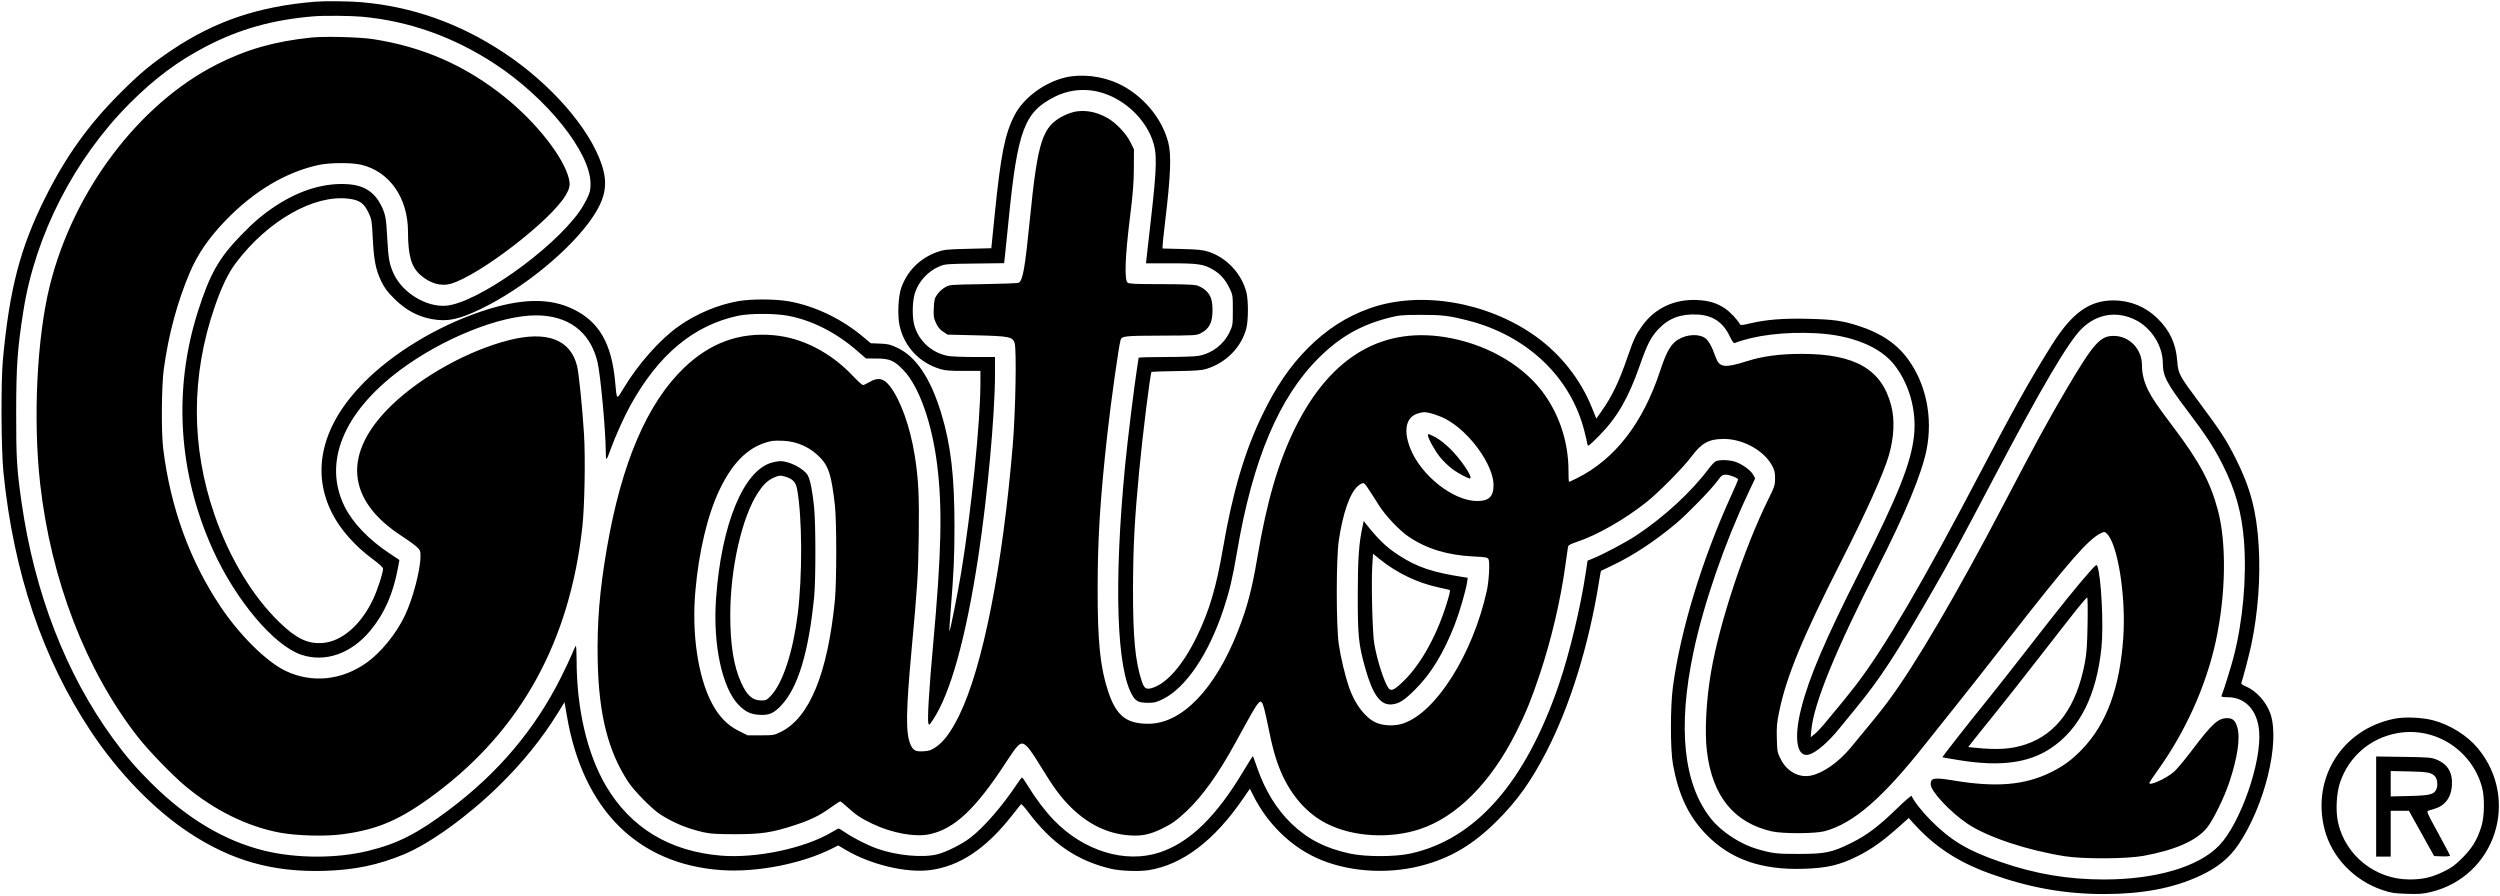 <svg xmlns="http://www.w3.org/2000/svg" width="2402" height="861" viewBox="0 0 2402 861" version="1.1"><path d="M 302.500 1.668 C 248.625 6.135, 207.175 20.050, 165.987 47.495 C 146.101 60.746, 134.492 70.381, 115.453 89.438 C 84.866 120.053, 63.364 150.070, 43.420 190 C 19.432 238.024, 9.111 277.535, 2.800 345.500 C 0.789 367.159, 1.102 432.056, 3.323 454 C 13.095 550.543, 40.975 632.988, 87.526 703 C 113.964 742.762, 147.950 777.795, 181.705 800.078 C 222.373 826.925, 262.015 838.134, 311.316 836.726 C 340.459 835.894, 363.217 831.185, 388.211 820.814 C 412.984 810.535, 449.276 784.389, 478.868 755.502 C 501.776 733.139, 520.610 709.902, 535.966 685.056 L 542.407 674.633 544.712 688.067 C 560.126 777.901, 612.602 830.286, 692.893 835.992 C 727.034 838.419, 770.439 829.946, 799.722 815.139 L 805.339 812.298 812.749 816.679 C 836.450 830.691, 870.472 838.862, 893.305 836.024 C 921.613 832.507, 946.994 815.718, 971.956 784 C 976.501 778.225, 980.550 773.142, 980.955 772.705 C 981.359 772.268, 984.310 775.418, 987.513 779.705 C 1010.245 810.133, 1034.313 826.763, 1067 834.626 C 1076.239 836.848, 1094.358 837.539, 1103.739 836.027 C 1136.339 830.771, 1166.779 807.616, 1194.688 766.844 L 1200.876 757.804 1204.355 764.713 C 1217.515 790.845, 1239.053 812.188, 1264.117 823.933 C 1292.805 837.377, 1331.083 840.466, 1364.511 832.035 C 1393.105 824.823, 1415.143 811.861, 1438.516 788.506 C 1457.853 769.184, 1471.089 750.642, 1485.638 722.500 C 1508.583 678.117, 1526.698 619.516, 1536.456 558.109 C 1537.277 552.944, 1538.073 548.626, 1538.224 548.513 C 1538.376 548.400, 1543.231 546.066, 1549.014 543.327 C 1568.866 533.926, 1590.129 519.916, 1610.500 502.813 C 1621.421 493.645, 1643.821 470.617, 1650 462.206 C 1654.013 456.743, 1654.879 456.078, 1658 456.062 C 1661.624 456.043, 1670 459.288, 1670 460.711 C 1670 461.156, 1667.093 467.894, 1663.540 475.685 C 1635.345 537.507, 1614.675 605.283, 1607.328 660 C 1604.754 679.172, 1604.786 720.319, 1607.386 734.500 C 1612.770 763.865, 1622.301 784.044, 1638.969 801.366 C 1662.226 825.537, 1692.153 836.116, 1733.356 834.731 C 1755.545 833.985, 1767.588 831.160, 1784.500 822.732 C 1798.248 815.881, 1808.937 808.265, 1825.208 793.731 L 1833.915 785.953 1838.206 790.726 C 1858.674 813.494, 1881.179 828.276, 1912.494 839.522 C 1949.827 852.929, 1983.794 858.997, 2021.530 858.999 C 2058.465 859.001, 2088.263 853.334, 2113.712 841.467 C 2130.655 833.567, 2141.916 824.431, 2150.650 811.500 C 2175.858 774.178, 2190.728 713.782, 2181.528 686.084 C 2177.726 674.637, 2167.808 663.583, 2157.569 659.380 C 2154.952 658.305, 2153.183 656.990, 2153.441 656.309 C 2154.899 652.461, 2161.305 627.969, 2163.069 619.500 C 2169.532 588.471, 2171.990 555.345, 2170.142 524.186 C 2168.189 491.277, 2162.126 468.326, 2148.032 440.500 C 2138.737 422.148, 2133.689 414.361, 2113.745 387.616 C 2093.655 360.675, 2092.849 359.176, 2091.907 347.005 C 2090.587 329.969, 2084.824 317.570, 2072.725 305.732 C 2061.520 294.769, 2046.704 288.696, 2031 288.629 C 2007.495 288.528, 1990.781 300.537, 1971.335 331.500 C 1950.998 363.880, 1934.391 393.514, 1903.526 452.500 C 1847.744 559.107, 1810.575 622.601, 1782.888 658.581 C 1775.926 667.628, 1770.345 674.480, 1752.393 696.015 C 1749.405 699.599, 1745.323 703.838, 1743.321 705.435 L 1739.681 708.340 1740.327 701.389 C 1742.697 675.896, 1763.711 624.510, 1804.077 545.500 C 1830.338 494.097, 1846.618 454.742, 1851.097 431.835 C 1857.108 401.088, 1850.659 369.348, 1833.579 345.610 C 1822.672 330.450, 1807.312 320.019, 1785.743 313.123 C 1769.885 308.053, 1761.556 306.890, 1736.900 306.305 C 1712.755 305.733, 1696.832 307.045, 1680.404 310.962 C 1673.931 312.506, 1672.365 312.606, 1671.752 311.516 C 1669.272 307.102, 1662.567 299.946, 1657.910 296.742 C 1649.804 291.164, 1642.165 288.801, 1630.500 288.261 C 1608.622 287.250, 1589.756 296.195, 1577.609 313.339 C 1571.553 321.886, 1569.645 325.962, 1563.850 342.739 C 1555.285 367.536, 1548.976 380.614, 1538.226 395.860 L 1533.742 402.221 1529.411 391.447 C 1518.523 364.360, 1499.154 339.930, 1474.971 322.784 C 1428.588 289.897, 1364.475 279.125, 1316.301 296.126 C 1293.873 304.041, 1274.363 316.597, 1256.400 334.677 C 1239.454 351.734, 1225.962 371.533, 1212.909 398.500 C 1195.820 433.804, 1184.335 472.737, 1175.001 527 C 1168.547 564.521, 1161.899 586.951, 1149.955 611.500 C 1136.513 639.126, 1120.881 657.019, 1106.613 661.111 C 1101.168 662.673, 1099.296 661.400, 1097.033 654.598 C 1090.686 635.526, 1088.480 612.092, 1088.600 565 C 1088.701 525.278, 1090.105 498.721, 1094.575 452 C 1097.983 416.377, 1105.213 358.453, 1106.400 357.266 C 1106.587 357.080, 1117.260 356.761, 1130.120 356.558 C 1148.554 356.267, 1154.664 355.828, 1159 354.482 C 1178.075 348.562, 1192.714 333.712, 1197.469 315.458 C 1199.480 307.735, 1199.504 288.355, 1197.511 280.703 C 1192.842 262.777, 1178.483 247.467, 1161.072 241.850 C 1155.656 240.103, 1151.201 239.645, 1135.750 239.245 L 1117 238.759 1117.005 236.130 C 1117.008 234.683, 1118.112 224.275, 1119.458 213 C 1124.789 168.364, 1125.568 148.851, 1122.494 136.965 C 1116.373 113.298, 1097.959 91.463, 1074.911 80.543 C 1059.158 73.079, 1039.333 70.700, 1023.681 74.394 C 1003.409 79.178, 983.459 93.956, 974.841 110.572 C 965.485 128.612, 961.548 148.329, 955.672 206.585 L 952.452 238.500 929.976 239.067 C 909.268 239.589, 906.941 239.832, 900.398 242.165 C 883.932 248.035, 871.726 260.213, 865.903 276.580 C 862.935 284.926, 862.175 303.871, 864.425 313.435 C 869.147 333.504, 883.515 348.645, 903.500 354.615 C 908.236 356.029, 912.923 356.397, 925.750 356.359 L 942 356.312 941.985 368.406 C 941.937 405.610, 933.201 491.355, 923.431 550.500 C 920.311 569.394, 912.773 607.106, 912.226 606.559 C 912 606.333, 912.533 597.227, 913.410 586.324 C 916.418 548.927, 917.028 535.449, 917.054 505.824 C 917.094 457.757, 913.587 427.593, 904.457 397.500 C 894.189 363.655, 880.350 342.842, 862.422 334.283 C 855.440 330.949, 853.440 330.458, 845.566 330.144 L 836.632 329.787 829.681 323.936 C 808.675 306.255, 782.408 293.705, 757.500 289.452 C 744.192 287.179, 721.599 287.153, 709 289.395 C 689.289 292.903, 668.648 301.663, 651.642 313.739 C 634.053 326.229, 613.009 349.976, 599.289 372.816 C 592.178 384.652, 592.705 385.053, 590.989 366.500 C 587.633 330.219, 575.801 309.517, 551.500 297.409 C 528.332 285.866, 500.563 286.429, 462.500 299.215 C 419.874 313.534, 377.776 339.029, 349.449 367.681 C 309.521 408.065, 298.669 452.229, 318.776 492.500 C 326.733 508.436, 340.681 524.299, 358.021 537.135 C 364.933 542.251, 367.975 545.124, 367.985 546.543 C 368.014 550.562, 362.769 566.664, 358.438 575.852 C 346.860 600.417, 328.287 616.459, 309.903 617.775 C 295.669 618.793, 284.821 613.635, 268.842 598.248 C 242.862 573.232, 220.505 536.297, 206.100 494.595 C 183.454 429.036, 183.469 361.319, 206.143 295.167 C 212.777 275.814, 219.298 262.317, 226.827 252.361 C 257.432 211.889, 301.842 186.682, 335.069 190.923 C 345.874 192.302, 349.980 195.346, 354.577 205.387 C 357.009 210.699, 357.352 212.927, 358.114 228.385 C 359.170 249.783, 360.990 259.151, 366.192 269.963 C 369.485 276.809, 371.910 280.072, 378.884 287.046 C 389.603 297.765, 401.439 304.177, 415 306.610 C 429.861 309.276, 440.588 307.074, 461.500 297.065 C 502.702 277.345, 549.020 239.323, 569.698 208.246 C 581.973 189.797, 584.208 176.371, 578.064 158 C 566.363 123.018, 528.917 80.240, 484 50.541 C 441.246 22.273, 395.711 6.201, 346.696 2.077 C 334.904 1.085, 312.076 0.874, 302.500 1.668 M 301.500 15.672 C 261.980 18.994, 230.653 27.730, 198.309 44.449 C 171.395 58.361, 148.716 75.221, 124.970 98.969 C 71.560 152.382, 33.984 225.617, 22.460 298.754 C 16.756 334.958, 15.593 351.311, 15.545 396 C 15.498 439.799, 16.127 450.506, 20.600 481.953 C 33.032 569.370, 63.245 647.473, 108.740 709.800 C 120.896 726.454, 130.534 737.669, 145.437 752.502 C 179.293 786.199, 215.780 807.994, 254 817.349 C 284.711 824.867, 323.260 824.955, 353.500 817.576 C 381.939 810.638, 400.712 801.117, 431.500 778.020 C 478.530 742.737, 513.810 701.022, 538.878 651.054 C 543.170 642.499, 547.959 632.350, 549.521 628.500 C 551.082 624.650, 552.729 621.072, 553.180 620.550 C 553.631 620.027, 554 626.102, 554.001 634.050 C 554.004 681.075, 564.227 724.747, 582.415 755.430 C 606.126 795.431, 643.349 817.948, 692.585 822.073 C 726.518 824.916, 773.149 815.059, 799.211 799.534 C 802.474 797.590, 805.449 796.001, 805.822 796.002 C 806.195 796.004, 809.200 797.848, 812.500 800.101 C 820.105 805.292, 833.387 811.987, 842.766 815.358 C 861.380 822.046, 887.012 824.403, 901 820.713 C 909.626 818.437, 923.953 811.240, 932 805.141 C 945.013 795.277, 963.394 774.108, 977.489 752.750 C 979.576 749.587, 981.600 747, 981.987 747 C 982.374 747, 984.976 750.740, 987.769 755.311 C 995.077 767.269, 1004.262 779.397, 1012.412 787.851 C 1041.218 817.726, 1081.314 829.960, 1114.363 818.956 C 1143.100 809.388, 1168.475 784.717, 1194.716 740.828 C 1199.541 732.758, 1203.630 726.297, 1203.803 726.469 C 1203.976 726.642, 1205.811 731.670, 1207.881 737.642 C 1215.470 759.535, 1226.744 777.836, 1241.106 791.572 C 1256.708 806.495, 1273.609 815.098, 1297.266 820.158 C 1312.100 823.330, 1340.089 823.340, 1354.734 820.178 C 1417.611 806.603, 1465.686 751.892, 1497.959 657.183 C 1508.037 627.611, 1518.618 583.444, 1523.616 550.095 L 1525.325 538.691 1530.412 536.631 C 1540.295 532.629, 1561.625 521.329, 1571.500 514.862 C 1598.281 497.324, 1625.109 472.639, 1642.020 449.974 C 1644.256 446.977, 1647.078 443.973, 1648.292 443.298 C 1651.334 441.607, 1660.623 441.699, 1666.618 443.479 C 1673.225 445.441, 1682.034 451.694, 1684.420 456.116 L 1686.341 459.674 1679.774 473.587 C 1656.786 522.289, 1636.939 579.877, 1627.073 626.500 C 1611.657 699.357, 1617.506 753.965, 1644.269 787.041 C 1654.257 799.385, 1672.369 811.171, 1688.500 815.824 C 1703.158 820.052, 1707.043 820.501, 1728.500 820.449 C 1753.879 820.387, 1760.146 819.076, 1778.500 809.995 C 1793.668 802.491, 1804.854 794.087, 1822.394 777.020 C 1830.531 769.102, 1836.473 764.027, 1836.734 764.772 C 1838.183 768.894, 1846.698 779.785, 1854.959 788.081 C 1874.486 807.691, 1890.453 817.229, 1922 828.128 C 1955.446 839.684, 1986.806 845, 2021.524 845 C 2071.335 845, 2112.431 832.869, 2132.154 812.343 C 2152.674 790.987, 2173.225 732.018, 2170.556 702.152 C 2168.779 682.273, 2157.179 669.875, 2140.357 669.875 C 2135.743 669.875, 2134.017 669.533, 2134.369 668.688 C 2136.443 663.698, 2143.609 640.775, 2146.031 631.380 C 2154.910 596.945, 2158.664 555.530, 2156.082 520.508 C 2154.072 493.245, 2147.858 470.851, 2135.548 446.500 C 2127.115 429.820, 2119.734 418.502, 2101.850 394.831 C 2081.467 367.854, 2078.093 361.322, 2078.033 348.718 C 2077.954 332.379, 2067.115 315.159, 2052.129 307.565 C 2034.044 298.401, 2014.829 301.411, 2000.232 315.694 C 1987.264 328.383, 1961.307 372.480, 1914.993 460.500 C 1883.529 520.299, 1874.192 537.515, 1857.507 566.500 C 1820.928 630.046, 1806.425 652.195, 1781.922 681.937 C 1776.740 688.227, 1770.308 696.102, 1767.629 699.437 C 1756.898 712.795, 1745.197 722.936, 1738.197 724.943 C 1726.465 728.308, 1723.229 709.793, 1730.512 680.979 C 1738.159 650.728, 1753.238 615.405, 1787.096 548.428 C 1824.056 475.315, 1836.326 444.524, 1839.040 418.073 C 1841.511 394, 1834.268 368.476, 1819.780 350.204 C 1806.129 332.987, 1778.772 321.964, 1745.287 320.190 C 1714.948 318.582, 1686.367 322.015, 1666.444 329.660 C 1665.739 329.930, 1663.993 327.444, 1662.208 323.630 C 1655.707 309.739, 1645.821 302.964, 1630.951 302.209 C 1614.829 301.390, 1603.196 305.760, 1593.280 316.359 C 1586.050 324.089, 1582.559 330.944, 1575.385 351.500 C 1564.543 382.568, 1553.475 401.593, 1536.117 419 C 1526.495 428.649, 1525.614 429.297, 1525.248 427 C 1525.030 425.625, 1523.725 420, 1522.350 414.500 C 1509.366 362.576, 1467.479 322.587, 1410.864 308.069 C 1392.049 303.244, 1385.875 302.498, 1365 302.529 C 1347.275 302.555, 1344.540 302.799, 1334.956 305.210 C 1307.887 312.019, 1287.727 323.451, 1267.435 343.500 C 1228.914 381.561, 1203.572 441.586, 1188.510 530.445 C 1184.266 555.486, 1181.285 568.085, 1175.452 585.632 C 1161.216 628.458, 1139.399 660.774, 1117.376 671.659 C 1111.066 674.777, 1109.059 675.289, 1103.260 675.258 C 1094.549 675.212, 1091.651 673.992, 1088.536 669.057 C 1072.739 644.034, 1069.962 561.205, 1081.073 446.500 C 1083.279 423.726, 1089.990 369.176, 1092.459 353.952 C 1093.302 348.753, 1093.994 344.163, 1093.996 343.750 C 1093.998 343.337, 1105.617 343, 1119.816 343 C 1134.232 343, 1148.253 342.517, 1151.566 341.906 C 1164.677 339.487, 1175.720 331.029, 1181.391 319.062 C 1184.425 312.658, 1184.500 312.151, 1184.500 298 C 1184.500 283.812, 1184.433 283.360, 1181.374 277 C 1177.422 268.781, 1172.683 263.372, 1165.863 259.292 C 1156.697 253.810, 1151.415 253, 1124.837 253 L 1101.094 253 1101.579 248.250 C 1101.846 245.638, 1103.627 229.867, 1105.537 213.204 C 1111.729 159.195, 1111.957 146.979, 1107.023 133.792 C 1099.645 114.071, 1081.819 96.991, 1061.218 89.903 C 1045.333 84.438, 1028.303 85.515, 1013.511 92.921 C 984.119 107.636, 977.635 124.989, 969.021 212 C 967.361 228.775, 965.717 244.832, 965.370 247.681 L 964.738 252.863 936.619 253.207 C 910.324 253.530, 908.143 253.696, 903 255.774 C 891.864 260.272, 882.507 270.380, 879.016 281.685 C 876.464 289.946, 876.267 305.162, 878.609 313.068 C 883.026 327.976, 895.403 339.042, 910.960 341.992 C 913.882 342.547, 925.212 343, 936.136 343 L 956 343 956 359.288 C 956 397.866, 948.728 477.327, 939.919 535 C 927.977 613.192, 913.243 666.209, 896.407 691.575 C 892.862 696.915, 892.550 697.149, 891.952 694.909 C 890.919 691.043, 892.709 661.439, 896.482 620 C 904.572 531.118, 905.558 488.346, 900.467 446.983 C 895.508 406.689, 883.201 371.730, 868.481 356.127 C 859.337 346.434, 855.014 344.509, 842.276 344.462 L 832.052 344.423 823.478 336.981 C 803.053 319.252, 779.721 307.500, 756.594 303.291 C 743.982 300.996, 720.203 301.040, 709.232 303.377 C 666.470 312.489, 632.578 340.714, 605.603 389.676 C 599.621 400.534, 590.963 419.769, 586.601 431.892 C 582.492 443.310, 582.065 443.538, 582.030 434.330 C 581.952 413.366, 576.878 358.803, 573.915 347.076 C 566.692 318.483, 545.906 302.989, 514.792 303.004 C 480.194 303.021, 424.763 325.386, 384.257 355.672 C 329.756 396.422, 310.219 444.519, 331.063 486.623 C 338.856 502.362, 354.110 518.308, 374.119 531.628 L 383.752 538.041 382.325 545.771 C 377.772 570.424, 369.413 589.419, 355.922 605.767 C 337.477 628.118, 312.133 636.915, 289.142 628.947 C 262.972 619.877, 226.706 576.841, 204.916 529 C 171.254 455.090, 166.109 374.544, 190.226 299.020 C 201.717 263.039, 210.365 247.820, 231.935 225.631 C 244.282 212.928, 253.132 205.476, 265.252 197.576 C 288.978 182.111, 313.036 175.141, 335.904 177.106 C 349.974 178.315, 359.870 184.850, 365.983 196.970 C 370.324 205.577, 371.041 209.257, 372.015 227.907 C 373.101 248.725, 374.114 254.260, 378.542 263.573 C 387.104 281.581, 409.720 295.226, 428.500 293.714 C 458.074 291.333, 529.996 240.625, 556.606 203.393 C 559.007 200.035, 562.430 194.185, 564.213 190.393 C 567.018 184.430, 567.443 182.488, 567.361 176 C 566.981 146.007, 525.440 94.201, 475.500 61.437 C 435.922 35.472, 393.172 20.261, 348 16.073 C 337.442 15.094, 311.083 14.867, 301.500 15.672 M 299.500 36.038 C 264.267 39.623, 236.495 47.513, 208.031 62.025 C 133.435 100.056, 70.732 183.078, 47.971 273.954 C 35.451 323.941, 31.585 402.845, 38.610 465 C 49.043 557.298, 82.378 643.776, 132.174 707.722 C 142.437 720.900, 165.288 744.580, 177.972 755.180 C 205.905 778.524, 237.877 794.277, 269 800.031 C 285.216 803.029, 312.455 803.754, 328.615 801.616 C 363.231 797.039, 384.874 787.618, 418.483 762.500 C 500.773 701, 547.480 616.065, 559.537 506 C 561.721 486.061, 562.537 439.872, 561.108 417 C 559.494 391.153, 556.172 358.615, 554.431 351.605 C 548.113 326.164, 525.455 317.587, 489 326.839 C 449.971 336.744, 405.393 361.395, 376.690 388.945 C 328.951 434.765, 332.270 480.209, 385.892 514.949 C 391.726 518.728, 398.188 523.390, 400.250 525.307 C 403.741 528.553, 404 529.189, 404 534.521 C 404 547.502, 396.646 575.402, 388.980 591.500 C 380.782 608.719, 366.112 626.809, 352.411 636.596 C 328.437 653.722, 299.820 656.677, 274.500 644.641 C 256.230 635.956, 230.657 610.759, 212.131 583.189 C 182.461 539.036, 163.742 487.558, 156.791 431 C 154.828 415.032, 155.176 370.688, 157.391 354.500 C 161.942 321.236, 170.493 289.597, 182.544 261.428 C 189.983 244.042, 200.568 228.650, 216.469 212.100 C 243.766 183.687, 274.807 165.187, 306.500 158.440 C 317.141 156.174, 338.045 156.125, 347.250 158.344 C 374.385 164.885, 391.978 190.184, 392.008 222.708 C 392.029 245.392, 395.174 256.425, 403.806 264.104 C 412.946 272.235, 423.767 275.380, 433.153 272.634 C 460.717 264.570, 529.371 211.699, 543.431 187.708 C 547.402 180.932, 548.017 177.843, 546.600 171.789 C 541.812 151.339, 515.539 117.839, 485.057 93.318 C 447.348 62.983, 405.981 44.821, 358 37.536 C 345.381 35.620, 312.005 34.766, 299.500 36.038 M 1034.174 107.053 C 1031.245 107.464, 1026.029 109.188, 1022.582 110.885 C 1001.506 121.261, 997.117 134.516, 989.484 210.855 C 984.790 257.804, 982.819 269.069, 978.852 271.628 C 978.108 272.108, 962.875 272.725, 945 273 C 912.622 273.498, 912.483 273.509, 908.044 276 C 905.594 277.375, 902.245 280.414, 900.602 282.754 C 897.952 286.529, 897.568 288.009, 897.190 295.907 C 896.811 303.828, 897.043 305.413, 899.294 310.330 C 901.110 314.298, 903.024 316.649, 906.086 318.677 L 910.348 321.500 937.424 322.157 C 969.683 322.940, 972.812 323.558, 974.845 329.541 C 976.845 335.431, 975.763 395.146, 973.069 427.500 C 963.306 544.758, 944.123 641.493, 921.508 687.500 C 913.878 703.023, 907.039 712.352, 899.466 717.568 C 894.752 720.815, 892.903 721.475, 887.578 721.814 C 879.778 722.311, 877.383 721.121, 874.906 715.520 C 870.067 704.581, 870.307 684.560, 876.023 622.330 C 881.545 562.210, 882.153 552.521, 882.706 515.718 C 883.292 476.682, 882.511 460.604, 878.931 438 C 874.477 409.880, 865.155 383.934, 854.758 370.720 C 848.982 363.378, 843.418 362.303, 835.500 367 C 832.750 368.631, 829.893 369.974, 829.151 369.983 C 828.409 369.992, 824.140 366.124, 819.664 361.387 C 798.039 338.498, 770.735 324.477, 743.061 322.049 C 710.362 319.179, 682.365 329.384, 657.366 353.282 C 621.780 387.303, 597.105 444.977, 583.044 527 C 576.013 568.014, 573.520 598.849, 574.284 635.354 C 575.357 686.628, 584.255 721.769, 603.643 751.306 C 609.277 759.889, 626.263 777.154, 634.090 782.253 C 646.768 790.512, 660.639 796.250, 676.204 799.675 C 682.845 801.136, 688.888 801.499, 706.500 801.496 C 731.581 801.492, 741.682 799.963, 763.380 792.888 C 778.675 787.901, 787.481 783.613, 797.904 776.077 C 802.527 772.734, 806.741 770, 807.271 770 C 807.800 770, 810.889 772.460, 814.136 775.466 C 822.061 782.803, 827.203 786.226, 838.226 791.502 C 856.798 800.392, 878.972 804.492, 892.841 801.600 C 917.027 796.557, 937.702 777.049, 967.249 731.388 C 977.129 716.120, 980.273 712.992, 983.807 714.909 C 987.271 716.789, 991.099 721.890, 1000.012 736.500 C 1012.103 756.322, 1018.636 765.258, 1027.806 774.517 C 1045.119 792, 1064.530 801.394, 1086 802.683 C 1097.150 803.353, 1104.516 801.828, 1115.744 796.525 C 1125.428 791.952, 1130.899 788.069, 1140.364 779.051 C 1155.621 764.515, 1170.545 743.638, 1186.508 714.500 C 1202.807 684.747, 1206.140 678.949, 1208.510 676.221 C 1210.690 673.712, 1211.002 673.626, 1212.517 675.115 C 1213.568 676.149, 1215.535 683.585, 1217.976 695.753 C 1222.556 718.579, 1225.795 730.173, 1230.905 742.026 C 1240.676 764.690, 1256.096 781.989, 1275 791.495 C 1300.014 804.073, 1335.153 806.136, 1363.937 796.715 C 1399.488 785.080, 1432.467 751.940, 1456.801 703.398 C 1466.147 684.754, 1471.564 671.432, 1479.531 647.500 C 1490.622 614.184, 1499.465 576.450, 1504.025 542.979 C 1505.185 534.466, 1506.318 526.566, 1506.543 525.424 C 1506.858 523.820, 1508.837 522.719, 1515.225 520.590 C 1534.641 514.120, 1561.399 498.815, 1582 482.398 C 1594.023 472.817, 1617.372 449.135, 1625.282 438.500 C 1634.843 425.644, 1641.952 421.769, 1656.053 421.726 C 1674.519 421.670, 1694.514 432.616, 1702.532 447.171 C 1704.984 451.623, 1705.470 453.651, 1705.484 459.500 C 1705.499 466.135, 1705.148 467.215, 1698.749 480.217 C 1675.689 527.070, 1652.179 598.036, 1643.992 645.500 C 1639.279 672.827, 1637.717 703.005, 1640.031 722.026 C 1645.255 764.961, 1665.982 790.485, 1702.365 798.783 C 1712.756 801.153, 1744.025 801.063, 1753 798.637 C 1780.934 791.087, 1808.614 767.086, 1850.519 714.081 C 1857.659 705.051, 1870.568 688.851, 1879.208 678.081 C 1887.847 667.312, 1910.201 638.925, 1928.885 615 C 1988.735 538.358, 2006.511 518.016, 2018.727 512.190 C 2021.730 510.758, 2022.105 510.785, 2024.085 512.575 C 2034.655 522.135, 2042.744 572.655, 2040.059 612.335 C 2036.800 660.479, 2024.208 694.932, 2000.899 719.469 C 1991.219 729.660, 1982.567 736.077, 1970.500 742.017 C 1945.403 754.369, 1918.150 756.704, 1877.500 749.984 C 1858.119 746.780, 1855 747.282, 1855 753.601 C 1855 760.236, 1874.056 780.587, 1890.538 791.554 C 1909.796 804.368, 1947.652 816.978, 1984 822.687 C 2001.795 825.482, 2043.196 825.266, 2059.500 822.293 C 2090.234 816.688, 2110.802 807.532, 2120.661 795.067 C 2126.699 787.432, 2137.144 766.024, 2142.030 751.269 C 2149.889 727.535, 2152.577 708.935, 2149.617 698.755 C 2147.713 692.205, 2145.225 690, 2139.738 690 C 2131.184 690, 2125.334 695.349, 2106.197 720.668 C 2099.475 729.561, 2091.776 738.815, 2089.086 741.232 C 2081.500 748.054, 2063.622 756.033, 2065.213 751.888 C 2065.514 751.102, 2069.175 745.696, 2073.348 739.874 C 2099.783 702.991, 2119.604 658.925, 2128.839 616.500 C 2138.572 571.788, 2139.428 522.271, 2131.016 490.500 C 2123.889 463.582, 2113.435 443.941, 2088.890 411.354 C 2072.297 389.324, 2068.229 383.395, 2064.126 375.257 C 2060.004 367.083, 2058 359.129, 2058 350.950 C 2058 335.404, 2046.019 322.872, 2031.026 322.736 C 2017.803 322.616, 2011.448 329.814, 1984.707 375.198 C 1968.217 403.185, 1955.051 427.347, 1925.968 483 C 1880.626 569.763, 1839.938 639.186, 1814.278 673.564 C 1806.397 684.123, 1799.762 692.348, 1778.174 718.327 C 1766.507 732.366, 1751.773 742.723, 1740 745.159 C 1728.514 747.537, 1717.034 741.375, 1711.026 729.607 C 1707.670 723.035, 1707.539 722.355, 1707.183 709.651 C 1706.871 698.502, 1707.204 694.597, 1709.371 684 C 1716.238 650.422, 1731.816 612.577, 1768.452 540.465 C 1793.090 491.969, 1809.697 455.081, 1814.808 437.500 C 1819.794 420.348, 1820.608 403.481, 1817.106 389.870 C 1808.086 354.812, 1782.518 340, 1731.019 340 C 1710.080 340, 1693.636 342.201, 1678.353 347.050 C 1657.070 353.802, 1652.019 353.174, 1648.502 343.335 C 1644.307 331.602, 1640.989 326.035, 1636.970 323.984 C 1629.238 320.040, 1616.794 322.061, 1609.296 328.478 C 1604.160 332.875, 1600.252 340.531, 1594.991 356.500 C 1578.518 406.505, 1551.600 441.249, 1515.275 459.391 C 1511.301 461.376, 1507.814 463, 1507.525 463 C 1507.236 463, 1506.998 458.163, 1506.996 452.250 C 1506.986 426.429, 1499.248 401.314, 1484.815 380.262 C 1466.215 353.132, 1432.435 332.493, 1394.299 324.957 C 1330.162 312.285, 1279.370 341.195, 1244.987 409.945 C 1228.434 443.044, 1217.222 481.235, 1208.022 535.862 C 1202.903 566.258, 1198.305 583.630, 1189.324 606.500 C 1167.433 662.245, 1135.550 695.267, 1103.500 695.388 C 1082.140 695.470, 1072.413 687.644, 1064.659 664.137 C 1057.046 641.059, 1054.539 616.336, 1054.609 565 C 1054.674 516.424, 1057.051 478.956, 1064.060 416 C 1067.488 385.206, 1074.865 332.817, 1076.627 326.749 C 1077.754 322.868, 1080.329 322.584, 1115.500 322.463 C 1147.841 322.352, 1149.695 322.245, 1153.500 320.271 C 1162.027 315.845, 1165.010 309.999, 1164.978 297.782 C 1164.952 287.875, 1163.010 282.803, 1157.508 278.268 C 1155.446 276.568, 1151.814 274.687, 1149.436 274.088 C 1146.801 273.425, 1133.461 273, 1115.248 273 C 1090.963 273, 1085.020 272.734, 1083.441 271.574 C 1080.199 269.192, 1080.955 247.014, 1085.539 210 C 1088.555 185.656, 1089.336 175.865, 1089.409 161.492 L 1089.500 143.485 1086.093 136.551 C 1082.044 128.309, 1072.170 117.935, 1064 113.337 C 1054.078 107.753, 1044.126 105.656, 1034.174 107.053 M 1361.500 397.503 C 1350.814 401.283, 1348.324 413.631, 1354.854 430.449 C 1365.005 456.591, 1395.961 481.171, 1419 481.382 C 1430.459 481.488, 1435 477.149, 1435 466.095 C 1435 446.676, 1411.727 414.512, 1389.056 402.599 C 1382.130 398.960, 1372.533 395.966, 1368.040 396.044 C 1366.643 396.068, 1363.700 396.725, 1361.500 397.503 M 1372.001 418.250 C 1372.003 421.126, 1378.493 432.889, 1383.492 439.076 C 1386.450 442.738, 1391.603 447.787, 1394.942 450.297 C 1401.110 454.934, 1411.777 460.556, 1412.685 459.649 C 1414.647 457.686, 1403.585 441.334, 1393.616 431.463 C 1388.727 426.622, 1383.059 422.149, 1379.360 420.213 C 1372.480 416.613, 1372 416.485, 1372.001 418.250 M 742 423.625 C 720.793 427.726, 704.805 442.501, 691.426 470.360 C 679.839 494.486, 671.369 530.054, 668.055 568.500 C 664.556 609.095, 670.612 650.089, 683.848 675.395 C 690.583 688.273, 698.848 696.837, 709.763 702.246 L 718.346 706.500 730.941 706.500 C 743.145 706.500, 743.741 706.399, 750.183 703.229 C 777.765 689.657, 795.220 647.125, 802.191 576.500 C 803.883 559.360, 803.880 500.189, 802.186 485.500 C 798.945 457.391, 796.404 448.791, 788.917 440.600 C 779.414 430.202, 766.513 424.142, 752.527 423.506 C 748.112 423.306, 743.375 423.359, 742 423.625 M 741.803 444.399 C 714.303 451.803, 692.902 504.001, 687.927 575.807 C 684.898 619.511, 693.877 661.272, 709.770 677.407 C 716.085 683.818, 721.021 686.193, 729.253 686.784 C 738.741 687.465, 743.384 685.482, 750.758 677.599 C 766.711 660.546, 776.884 627.017, 782.191 574 C 783.841 557.520, 783.820 503.178, 782.158 487 C 780.512 470.977, 778.337 460.322, 775.905 456.364 C 771.984 449.984, 757.921 442.884, 749.568 443.067 C 747.881 443.105, 744.386 443.704, 741.803 444.399 M 743.500 458.867 C 737.583 461.565, 733.618 465.301, 728.493 473.011 C 712.893 496.477, 701.638 545.921, 701.635 591 C 701.633 619.475, 704.957 640.128, 712.066 655.805 C 717.741 668.323, 722.996 672.990, 731.421 672.996 C 735.914 673, 736.700 672.627, 740.448 668.716 C 751.926 656.737, 761.773 627.046, 766.388 590.500 C 771.045 553.621, 770.818 497.223, 765.903 470.209 C 764.655 463.351, 762.082 460.475, 755.101 458.138 C 750.469 456.587, 748.187 456.731, 743.500 458.867 M 1304.560 467.082 C 1296.927 473.783, 1290.169 493.173, 1286.289 519.500 C 1283.740 536.800, 1283.726 600.874, 1286.267 618.695 C 1288.053 631.219, 1292.170 648.612, 1296.051 660.037 C 1301.499 676.071, 1311.240 689.104, 1321.429 693.988 C 1328.641 697.446, 1339.743 697.916, 1348.130 695.118 C 1379.742 684.572, 1415.151 628.388, 1428.559 567.500 C 1430.617 558.154, 1431.595 539.980, 1430.182 537.339 C 1429.209 535.522, 1427.779 535.250, 1416.299 534.692 C 1390.839 533.457, 1371.134 527.501, 1353.500 515.712 C 1344.802 509.897, 1331.346 495.719, 1325 485.684 C 1312.967 466.655, 1311.439 464.489, 1309.847 464.195 C 1308.938 464.028, 1306.559 465.327, 1304.560 467.082 M 1309.137 505.795 C 1305.596 522.306, 1304.588 536.737, 1304.544 571.500 C 1304.494 610.988, 1305.293 618.894, 1311.620 641.599 C 1318.880 667.645, 1326.484 677.995, 1337.456 676.758 C 1344.430 675.972, 1349.100 672.978, 1359.635 662.541 C 1374.803 647.513, 1386.976 627.577, 1397.643 600.295 C 1402.181 588.690, 1408.323 567.695, 1409.525 559.682 L 1410.208 555.130 1406.854 554.614 C 1376.337 549.926, 1361.778 545.043, 1344 533.538 C 1332.030 525.790, 1324.367 518.445, 1312.192 503.047 L 1310.253 500.594 1309.137 505.795 M 1318.468 543.674 C 1317.438 560.149, 1318.624 607.766, 1320.318 618 C 1322.952 633.912, 1329.995 655.876, 1334.232 661.397 C 1336.623 664.512, 1340.206 662.683, 1349.225 653.742 C 1366.212 636.904, 1381.707 608.248, 1391.011 576.464 C 1393.466 568.076, 1393.587 567.012, 1392.132 566.616 C 1391.234 566.371, 1386.900 565.404, 1382.500 564.465 C 1362.074 560.110, 1342.416 550.723, 1325.846 537.414 L 1319.193 532.070 1318.468 543.674 M 2007.873 549.167 C 1996.117 562.387, 1978.767 583.920, 1949.994 621 C 1934.417 641.075, 1916.008 664.458, 1909.086 672.962 C 1892.965 692.767, 1865.920 727.253, 1866.250 727.583 C 1866.389 727.723, 1874.153 729.055, 1883.502 730.544 C 1922.140 736.699, 1949.298 733.052, 1970.516 718.861 C 1998.170 700.364, 2014.312 668.231, 2019.082 622.179 C 2021.258 601.175, 2018.886 553.977, 2015.148 543.870 C 2014.479 542.062, 2013.662 542.657, 2007.873 549.167 M 1995.907 584.792 C 1991.180 590.681, 1974.568 611.925, 1958.991 632 C 1943.414 652.075, 1924.255 676.375, 1916.415 686 C 1908.576 695.625, 1899.668 706.706, 1896.621 710.625 L 1891.081 717.751 1896.790 718.354 C 1919.262 720.727, 1932.759 719.835, 1946.761 715.052 C 1976.253 704.978, 1995.145 678.799, 2003.084 637 C 2004.852 627.691, 2005.359 620.594, 2005.743 599.750 C 2006.004 585.587, 2005.831 574.019, 2005.359 574.042 C 2004.887 574.064, 2000.633 578.902, 1995.907 584.792 M 2301.342 690.410 C 2250.673 700.099, 2220.633 747.346, 2233.520 797.079 C 2240.395 823.609, 2261.729 845.927, 2289 855.118 C 2297.428 857.958, 2300.080 858.370, 2312.500 858.768 C 2324.326 859.146, 2327.867 858.890, 2335.301 857.114 C 2397.372 842.295, 2421.654 768.353, 2380.685 718.915 C 2370.491 706.613, 2353.695 696.150, 2337.446 691.979 C 2327.134 689.331, 2310.712 688.618, 2301.342 690.410 M 2302.754 704.517 C 2277.199 709.345, 2256.802 726.985, 2248.415 751.510 C 2244.810 762.048, 2243.931 779.097, 2246.415 790.263 C 2253.491 822.068, 2282.463 845.046, 2315.410 844.983 C 2327.905 844.959, 2336.825 842.871, 2347.997 837.356 C 2355.888 833.460, 2358.938 831.215, 2366.026 824.084 C 2375.443 814.609, 2380.216 806.678, 2384.134 794 C 2387.138 784.278, 2387.392 765.939, 2384.658 756.128 C 2374.635 720.160, 2338.956 697.678, 2302.754 704.517 M 2283 774.914 L 2283 823 2290 823 L 2297 823 2297 801 L 2297 779 2305.750 779.001 L 2314.500 779.002 2326.589 800.751 L 2338.678 822.500 2346.339 822.792 C 2350.553 822.953, 2354 822.676, 2354 822.178 C 2354 821.680, 2348.843 811.873, 2342.540 800.386 C 2331.663 780.564, 2331.192 779.468, 2333.290 778.871 C 2341.818 776.446, 2344.300 775.377, 2347.473 772.762 C 2352.486 768.629, 2355.209 762.766, 2355.775 754.884 C 2356.674 742.355, 2351.814 734.136, 2340.920 729.760 C 2335.937 727.758, 2333.382 727.552, 2309.250 727.205 L 2283 726.828 2283 774.914 M 2297 753.014 L 2297 765.223 2314.750 764.797 C 2334.927 764.313, 2338.794 763.325, 2340.956 758.106 C 2342.379 754.670, 2341.829 748.704, 2339.871 746.345 C 2336.503 742.286, 2332.962 741.557, 2314.750 741.177 L 2297 740.806 2297 753.014" stroke="none" fill="black" fill-rule="evenodd"/></svg>